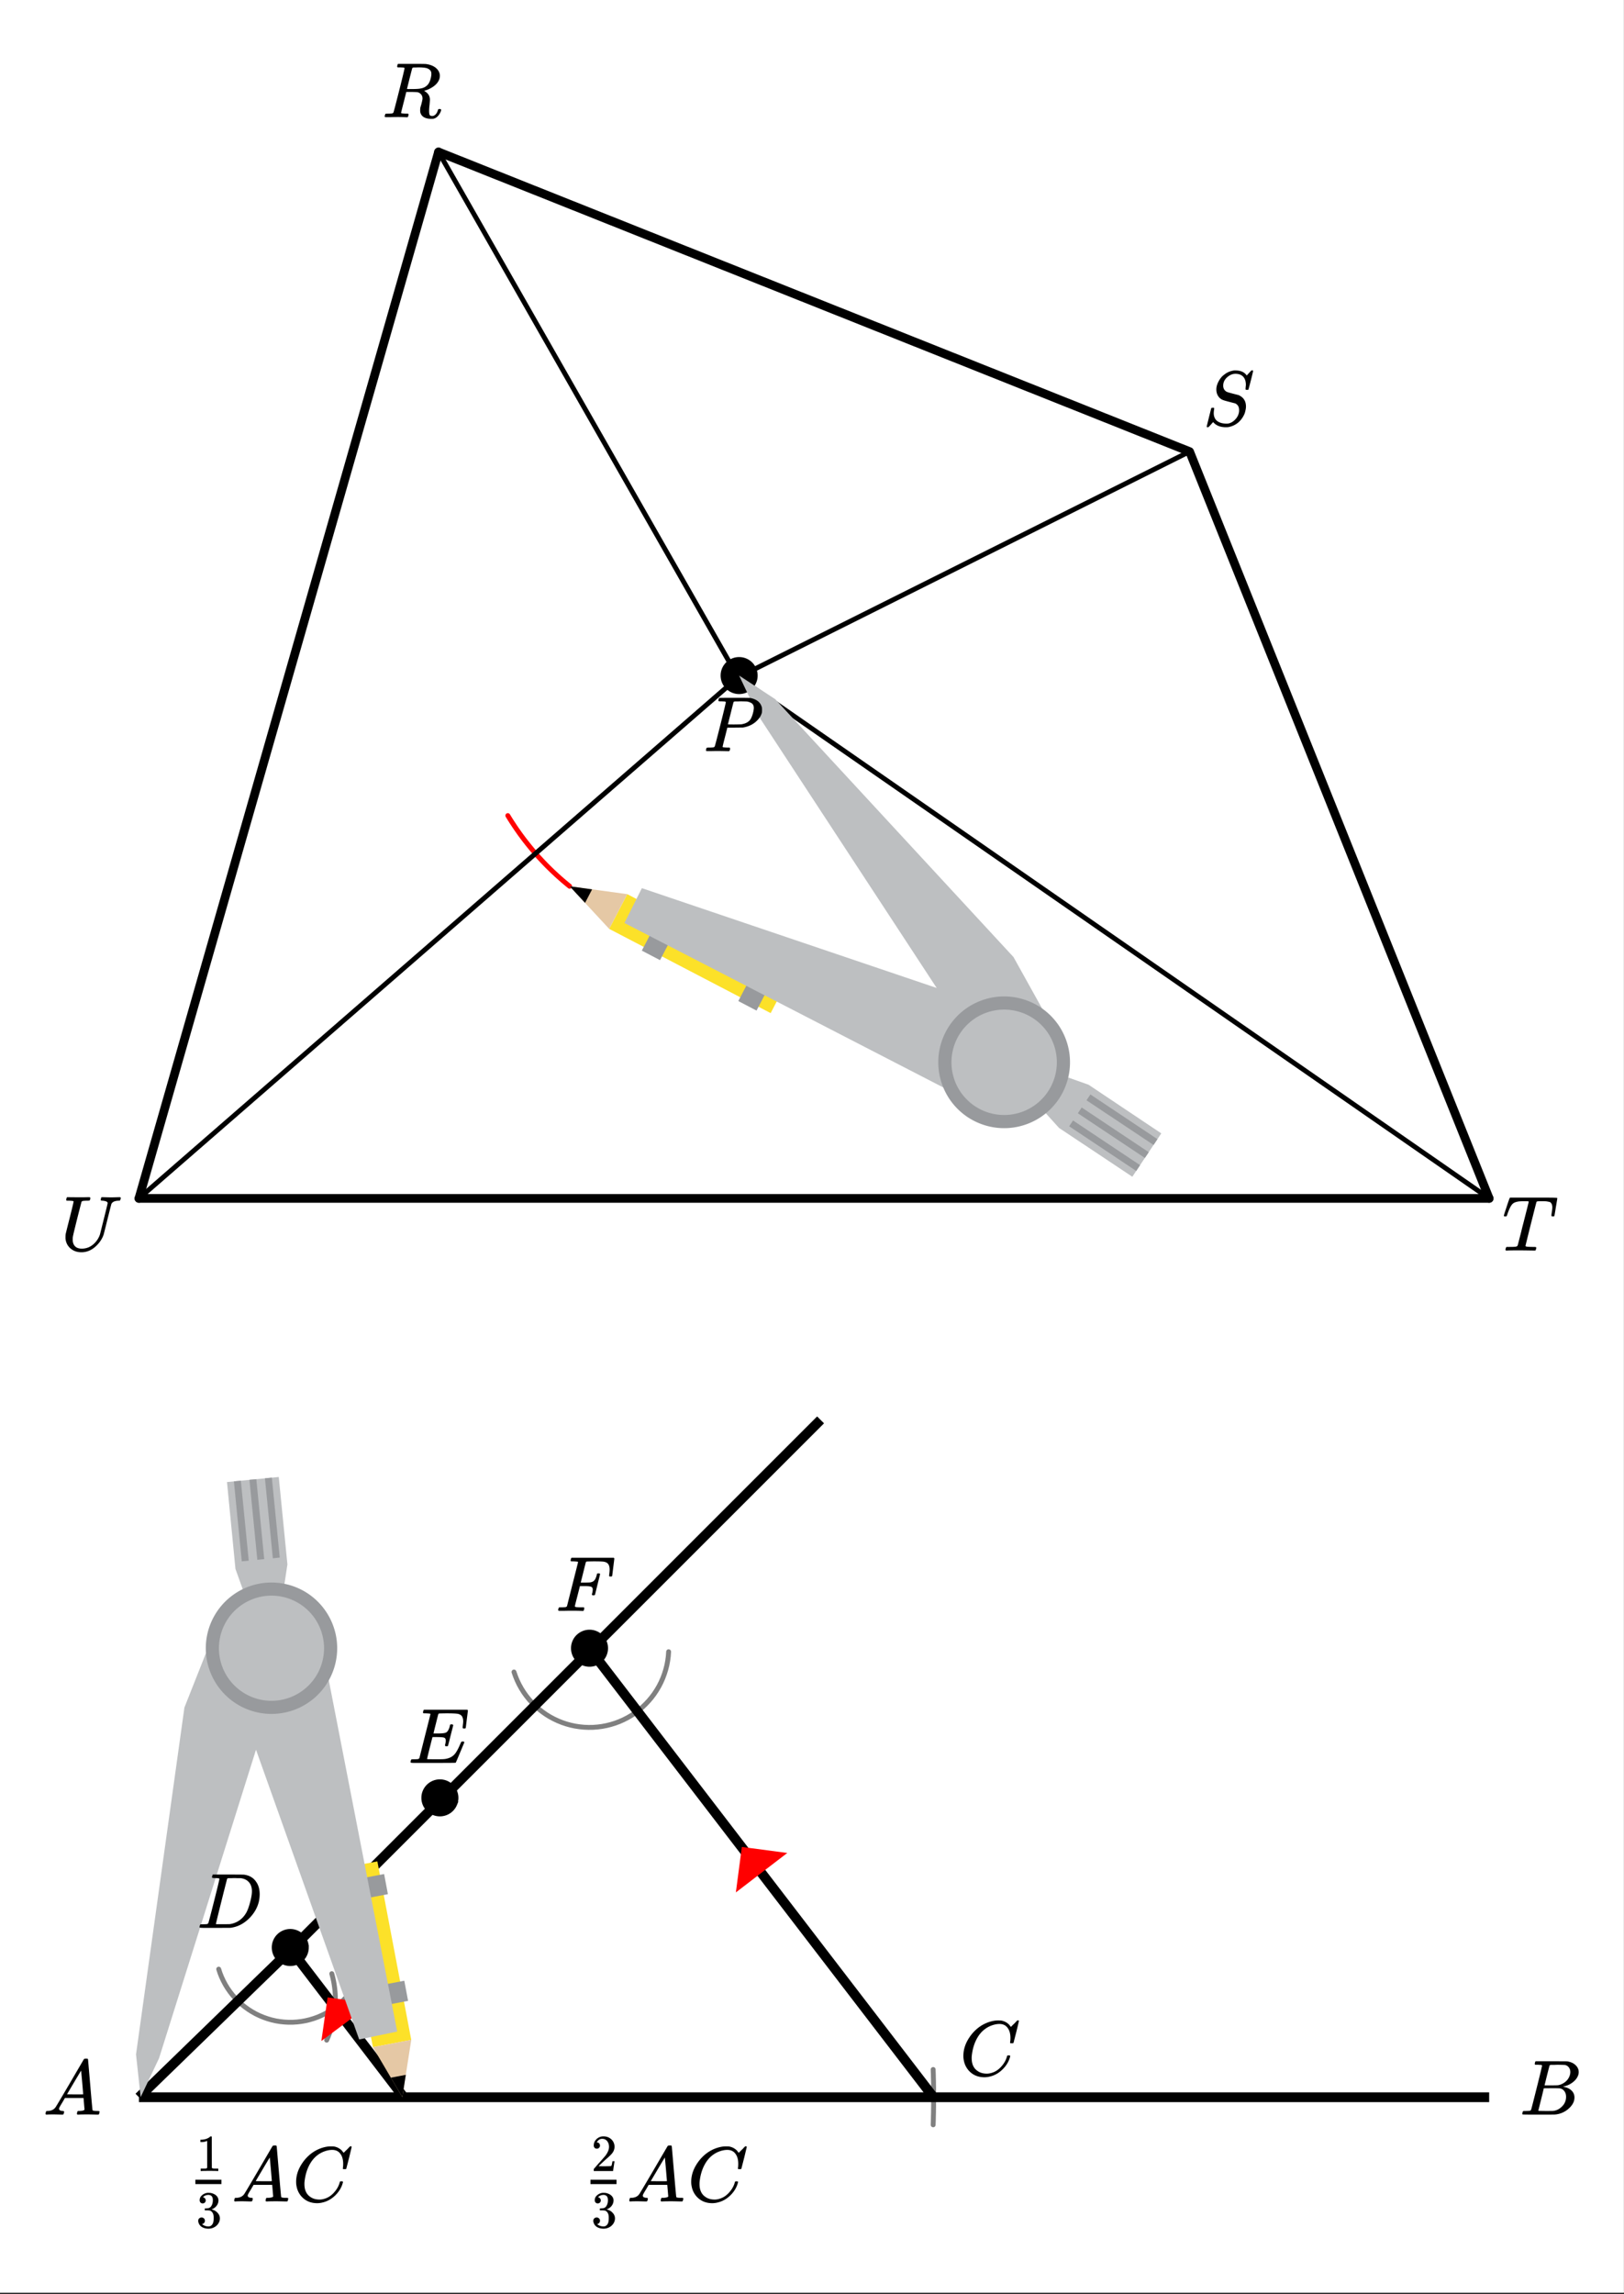 <svg xmlns="http://www.w3.org/2000/svg" xmlns:xlink="http://www.w3.org/1999/xlink" width="374.72" height="529.28" viewBox="0 0 281.04 396.96"><rect x="0" y="0" width="281.04" height="396.96" fill="#333333" stroke="none"/><defs><symbol overflow="visible" id="b"><path d="M2.063-1.89c0 .492.132.874.406 1.156.27.273.66.406 1.172.406.738 0 1.39-.238 1.953-.719A3.861 3.861 0 0 0 6.78-2.78C7.664-6.301 8.11-8.11 8.11-8.203c0-.227-.293-.367-.875-.422-.187 0-.293-.031-.312-.094-.012-.02-.008-.094.016-.219.007-.019.019-.046.03-.078.009-.039.016-.07.016-.093 0-.02.004-.036.016-.047.008-.02.016-.035.016-.047.007-.008.02-.016.03-.016.009-.008.024-.015.048-.015h.062c.133 0 .367.007.703.015a20.68 20.68 0 0 0 1.672 0c.313-.008.524-.015.64-.015.134 0 .204.046.204.14 0 .043-.016.121-.047.235a.821.821 0 0 1-.062.171c-.024.043-.121.063-.297.063-.637.031-1.04.215-1.203.547-.024.043-.246.914-.672 2.61a263.37 263.37 0 0 1-.672 2.687c-.274.812-.766 1.531-1.484 2.156-.711.617-1.5.922-2.375.922-.731 0-1.344-.211-1.844-.625-.5-.414-.797-.957-.89-1.625a1.805 1.805 0 0 1-.016-.313c0-.207.007-.39.03-.546.009-.083.13-.583.36-1.5.238-.926.469-1.836.688-2.735.218-.894.328-1.379.328-1.453 0-.063-.258-.102-.766-.125h-.406c-.043-.008-.074-.04-.094-.094-.012-.02-.008-.097.016-.234.039-.156.082-.25.125-.281h.234c.363.011.977.015 1.844.015h.89c.383-.008.66-.015.829-.015.125 0 .191.03.203.093.02.024.02.102 0 .235-.055.156-.102.246-.14.265h-.11c-.024 0-.055.008-.094.016H4.516c-.48.012-.758.043-.829.094a.53.53 0 0 0-.093.094c-.012.023-.137.5-.375 1.437-.242.93-.485 1.902-.735 2.922-.25 1.012-.386 1.61-.406 1.797a4.239 4.239 0 0 0-.015.39zm0 0"/></symbol><symbol overflow="visible" id="c"><path d="M3.89-8.5c0-.008-.007-.02-.015-.031a.084.084 0 0 0-.047-.016.311.311 0 0 1-.062-.031.156.156 0 0 0-.079-.016c-.03-.008-.062-.015-.093-.015h-.219a.516.516 0 0 0-.125-.016h-.531c-.043-.008-.074-.04-.094-.094-.023-.02-.016-.097.016-.234.039-.164.082-.258.125-.281h2.343c1.551 0 2.391.011 2.516.03.82.118 1.445.4 1.875.845.332.355.5.757.5 1.203 0 .093-.016.23-.047.406-.21.805-.875 1.453-2 1.953-.398.149-.621.219-.672.219l.094.078c.602.344.906.84.906 1.484 0 .106-.023.391-.062.86a8.903 8.903 0 0 0-.078 1.078c0 .312.03.539.093.672.063.125.204.187.422.187.125 0 .207-.008.25-.031.344-.133.586-.438.735-.906.039-.125.07-.196.093-.219.032-.031.102-.047.22-.047.175 0 .265.055.265.156 0 .168-.11.43-.328.782-.274.398-.59.64-.954.734a1.72 1.72 0 0 1-.39.031C7.609.281 7 0 6.719-.563a1.298 1.298 0 0 1-.125-.546v-.235c.008-.062.015-.129.015-.203a.716.716 0 0 1 .032-.156c.007-.04.03-.117.062-.234.04-.114.07-.22.094-.313.133-.508.203-.836.203-.984 0-.446-.2-.782-.594-1a1.217 1.217 0 0 0-.343-.11 23.19 23.19 0 0 0-.954-.031h-.921L3.75-2.609a72.29 72.29 0 0 0-.453 1.812c0 .063.015.102.047.11.062.023.312.042.75.062H4.5c.05.063.078.105.078.125.008.012 0 .094-.031.25a.464.464 0 0 1-.14.25h-.204a34.22 34.22 0 0 0-1.766-.031c-.218 0-.523.008-.906.015h-.86C.524-.016.454-.055.454-.14c0-.007.008-.07.031-.187.051-.164.098-.258.141-.281a.954.954 0 0 1 .203-.016h.078c.239 0 .508-.008.813-.031.125-.031.207-.086.25-.172.031-.031.36-1.281.984-3.75.625-2.477.938-3.785.938-3.922zm4.422.36a1.388 1.388 0 0 0-.75-.391c-.304-.063-.742-.094-1.312-.094-.105 0-.219.008-.344.016H5.47c-.117.011-.2.054-.25.125-.012.03-.168.636-.469 1.812-.293 1.18-.438 1.774-.438 1.781 0 .012.313.016.938.016.707-.008 1.176-.04 1.406-.094.582-.093 1.035-.36 1.36-.797a2.67 2.67 0 0 0 .359-.812c.102-.344.156-.649.156-.922 0-.281-.074-.492-.219-.64zm0 0"/></symbol><symbol overflow="visible" id="d"><path d="M7.484-7.031c0-.614-.156-1.086-.468-1.422-.313-.332-.762-.5-1.344-.5-.5 0-.98.203-1.438.61-.449.405-.671.886-.671 1.437 0 .281.066.523.203.718.144.2.328.336.546.407.032.023.344.11.938.265.602.157.91.235.922.235.133.043.305.136.516.281.539.387.812.96.812 1.719 0 .242-.04.496-.11.765a2.666 2.666 0 0 1-.265.75C6.562-.66 5.687.016 4.5.266a2.94 2.94 0 0 1-.469.03c-.898 0-1.59-.25-2.078-.75l-.14-.14-.375.422c-.25.281-.391.426-.422.438a.268.268 0 0 1-.141.03C.758.297.703.259.703.189c0-.024.258-1.079.781-3.172.02-.063.114-.094.282-.094h.171c.04.055.063.086.063.094.008.011.004.086-.016.218-.043.23-.062.465-.062.704.031.585.242 1.023.64 1.312.395.281.93.422 1.61.422.082 0 .191-.008.328-.031.414-.094.79-.317 1.125-.672.344-.352.563-.758.656-1.219.02-.07.032-.21.032-.422 0-.57-.235-.96-.704-1.172-.062-.008-.39-.094-.984-.25s-.906-.242-.938-.265a1.704 1.704 0 0 1-.953-.672c-.242-.344-.359-.75-.359-1.219 0-.445.129-.91.39-1.39.258-.489.567-.864.922-1.126a3.38 3.38 0 0 1 1.672-.75.582.582 0 0 1 .141-.015h.156c.938 0 1.594.293 1.969.875l.813-.875h.046c.032-.008.051-.016.063-.016.125 0 .187.04.187.11 0 .062-.132.609-.39 1.64-.262 1.031-.406 1.563-.438 1.594-.023.023-.09.031-.203.031-.187 0-.281-.039-.281-.125 0-.05.004-.094.016-.125 0-.05.003-.148.015-.297.02-.144.031-.25.031-.312zm0 0"/></symbol><symbol overflow="visible" id="e"><path d="M5.61 0c-.243 0-.641-.004-1.204-.016C3.844-.023 3.398-.03 3.078-.03 1.922-.031 1.18-.02.86 0H.656a.365.365 0 0 1-.094-.11c0-.03.016-.113.047-.25A.502.502 0 0 1 .75-.624h.375c.54 0 .906-.008 1.094-.031.156-.008.27-.04.344-.094h.015c.05-.031.098-.125.14-.281l.548-2.125c.144-.614.27-1.114.375-1.5.632-2.477.953-3.742.953-3.797 0-.05-.137-.078-.407-.078h-.406c-.605 0-1.008.031-1.203.094-.387.074-.68.23-.875.468-.242.274-.508.824-.797 1.657-.062.199-.11.32-.14.359-.024.031-.086.047-.188.047H.547c-.125 0-.203-.016-.235-.047-.023-.031-.03-.05-.03-.063 0-.062.132-.5.406-1.312.195-.613.363-1.11.5-1.484.05-.165.109-.282.171-.344h6.344c1.207 0 1.813.023 1.813.062v.016l.015.015v.032c0 .062-.086.586-.25 1.562-.156.969-.242 1.453-.25 1.453 0 .032-.015.059-.047.079-.023.023-.09.03-.203.03h-.125c-.031-.007-.054-.015-.062-.015a.257.257 0 0 1-.047-.047c-.012-.031-.024-.047-.031-.047 0-.062.007-.187.03-.375.083-.488.126-.843.126-1.062 0-.207-.027-.379-.078-.516a1.017 1.017 0 0 0-.188-.312c-.062-.07-.183-.125-.36-.156a3.96 3.96 0 0 0-.452-.079 10.519 10.519 0 0 0-.625-.015c-.418 0-.684.008-.797.015a.382.382 0 0 0-.234.094c-.012.012-.336 1.277-.97 3.797-.624 2.512-.937 3.781-.937 3.813 0 .062.055.105.172.125.125.03.461.054 1.016.062.312 0 .492.008.547.016.062.011.101.039.125.078.007.031 0 .11-.032.234-.03.168-.074.262-.125.281L5.704 0h-.095zm0 0"/></symbol><symbol overflow="visible" id="f"><path d="M3.89-8.5c0-.008-.007-.02-.015-.031a.084.084 0 0 0-.047-.016.311.311 0 0 1-.062-.031.156.156 0 0 0-.079-.016c-.03-.008-.062-.015-.093-.015h-.219a.516.516 0 0 0-.125-.016h-.14c-.22 0-.356-.004-.407-.016-.043-.007-.074-.039-.094-.093-.011-.032-.007-.094.016-.188.05-.176.086-.27.11-.281.03-.02.91-.031 2.64-.031 1.707 0 2.625.011 2.75.03.531.095.973.282 1.328.563.352.282.582.657.688 1.125.007.055.015.168.015.344 0 .23-.008.383-.015.453-.118.512-.407.996-.875 1.453-.625.618-1.43 1.008-2.407 1.172-.062 0-.539.008-1.421.016H4.155l-.406 1.61C3.477-1.415 3.344-.86 3.344-.798c0 .063.008.102.031.11.07.023.32.042.75.062h.422a.57.57 0 0 1 .078.156.888.888 0 0 1-.094.406C4.488-.02 4.414 0 4.313 0c-.149 0-.418-.004-.813-.016-.398-.007-.742-.015-1.031-.015-.293 0-.625.008-1 .015H.687C.57-.016.5-.036.47-.078a.32.32 0 0 1-.016-.078c0-.008.008-.07.031-.188.04-.144.079-.226.11-.25.039-.02.144-.031.312-.031.239 0 .508-.008.813-.031.125-.031.207-.086.25-.172.031-.031.36-1.281.984-3.75.625-2.477.938-3.785.938-3.922zm4.844 1c0-.344-.105-.594-.312-.75-.2-.156-.48-.27-.844-.344-.062-.008-.422-.02-1.078-.031-.156 0-.32.008-.484.016h-.547c-.117.011-.2.054-.25.125-.012.054-.102.402-.266 1.046-.156.637-.312 1.258-.469 1.86a21.05 21.05 0 0 1-.234.922c0 .023.363.031 1.094.031.758-.008 1.176-.02 1.25-.031.601-.094 1.066-.305 1.39-.64.239-.25.442-.688.61-1.313.094-.375.14-.672.14-.891zm0 0"/></symbol><symbol overflow="visible" id="g"><path d="M.563 0C.5-.063.469-.11.469-.14c0-.04.015-.118.047-.235C.546-.5.57-.566.594-.578l.062-.047h.188c.625-.02 1.082-.242 1.375-.672.05-.05.867-1.426 2.453-4.125C6.254-8.129 7.055-9.5 7.078-9.532c.04-.07.082-.113.125-.124.04-.02.145-.031.313-.031h.218a.886.886 0 0 1 .094.14l.375 4.36c.25 2.917.383 4.39.406 4.421.04.094.332.141.875.141.102 0 .172.008.204.016.039 0 .07.011.093.03.031.013.047.044.047.095a.983.983 0 0 1-.047.187c-.023.137-.047.219-.078.25C9.68-.016 9.625 0 9.531 0c-.168 0-.437-.004-.812-.016-.375-.007-.672-.015-.89-.015-.856 0-1.415.011-1.673.031H6c-.063-.05-.094-.086-.094-.11 0-.03.008-.113.032-.25.039-.124.066-.195.078-.218l.062-.047h.266c.488-.02.781-.098.875-.234l-.172-2.016H3.828l-.453.781c-.336.543-.5.836-.5.875a.404.404 0 0 0-.063.203c0 .23.208.36.626.391.164 0 .25.047.25.14a.915.915 0 0 1-.032.188.754.754 0 0 1-.094.25C3.54-.016 3.485 0 3.392 0c-.149 0-.387-.004-.72-.016-.335-.007-.589-.015-.765-.015C1.27-.031.86-.02.672 0zm6.421-3.516c0-.101-.058-.804-.171-2.109-.118-1.313-.18-1.973-.188-1.984l-.36.593c-.148.243-.433.72-.859 1.438L4.188-3.516l1.406.016c.926 0 1.39-.004 1.39-.016zm0 0"/></symbol><symbol overflow="visible" id="h"><path d="M3.89-8.5c0-.008-.007-.02-.015-.031 0-.008-.012-.016-.031-.016a.311.311 0 0 1-.063-.031.156.156 0 0 0-.078-.016c-.031-.008-.062-.015-.094-.015H3.39a.516.516 0 0 0-.124-.016h-.531c-.044-.008-.075-.04-.094-.094-.024-.02-.016-.097.015-.234.04-.164.082-.258.125-.281h1.75c2.332 0 3.567.007 3.703.015.614.094 1.098.313 1.454.656.363.344.546.747.546 1.204 0 .312-.09.62-.265.921-.2.356-.516.684-.953.985a3.766 3.766 0 0 1-1.375.578l-.125.047c.593.086 1.07.293 1.437.625.363.336.547.746.547 1.234 0 .656-.297 1.266-.89 1.828A3.993 3.993 0 0 1 6.124-.016C6.062-.004 5.113 0 3.281 0 1.47 0 .551-.008.531-.031.488-.051.47-.086.47-.141c0-.062.008-.125.031-.187.04-.164.086-.258.14-.281a.954.954 0 0 1 .204-.016h.078c.238 0 .508-.008.812-.031.125-.031.207-.086.25-.172.032-.031.352-1.281.97-3.75.624-2.477.937-3.785.937-3.922zm4.891 1.14c0-.312-.078-.57-.234-.78a1.131 1.131 0 0 0-.625-.438c-.063-.02-.48-.035-1.25-.047-.18 0-.367.008-.563.016H5.453c-.125.011-.21.043-.25.093-.023.043-.172.618-.453 1.72-.273 1.093-.414 1.671-.422 1.734h1.094c.726 0 1.148-.008 1.266-.032.363-.062.71-.207 1.046-.437.332-.227.586-.504.766-.828.188-.344.281-.676.281-1zm-.734 4.266c0-.394-.106-.722-.313-.984a1.19 1.19 0 0 0-.812-.469 20.052 20.052 0 0 0-1.11-.016c-1.074 0-1.617.008-1.625.016 0 .024-.078.356-.234 1-.156.637-.312 1.266-.469 1.89l-.234.954c0 .031.05.055.156.062.114 0 .477.008 1.094.016.8 0 1.238-.004 1.313-.016.582-.062 1.097-.32 1.546-.78a2.279 2.279 0 0 0 .688-1.673zm0 0"/></symbol><symbol overflow="visible" id="i"><path d="M8.813-6.516c0-.738-.168-1.32-.5-1.75-.325-.437-.793-.656-1.407-.656-.48 0-1 .117-1.562.344-.969.418-1.73 1.117-2.282 2.094-.5.875-.812 1.906-.937 3.093A2.994 2.994 0 0 0 2.109-3c0 1.023.344 1.762 1.032 2.219.425.304.957.453 1.593.453.344 0 .72-.078 1.125-.234.532-.208 1.008-.563 1.438-1.063.437-.5.738-1.04.906-1.625.031-.113.055-.18.078-.203.031-.02.102-.031.219-.031.188 0 .281.039.281.109 0 .023-.011.07-.031.14-.21.805-.64 1.528-1.297 2.172C6.805-.425 6.078-.016 5.266.173a3.756 3.756 0 0 1-.954.125C3.382.297 2.603.03 1.97-.5A3.568 3.568 0 0 1 .766-2.531a3.733 3.733 0 0 1-.094-.875c0-1.082.336-2.133 1.015-3.156a7.097 7.097 0 0 1 1.5-1.657A6.254 6.254 0 0 1 5.173-9.28c.531-.164 1.016-.25 1.453-.25.332 0 .523.008.578.015.54.094.992.325 1.36.688.019.012.054.055.109.125.05.074.098.137.14.187.04.055.067.079.079.079.03 0 .148-.114.359-.344.063-.051.129-.114.203-.188l.219-.219c.07-.082.117-.132.14-.156l.204-.203h.078c.125 0 .187.04.187.11 0 .03-.148.648-.437 1.843l-.485 1.89c-.011.056-.03.087-.062.095a1.059 1.059 0 0 1-.25.015h-.219a.671.671 0 0 1-.078-.078c0-.02.008-.098.031-.234.02-.188.031-.39.031-.61zm0 0"/></symbol><symbol overflow="visible" id="j"><path d="M3.89-8.5c0-.008-.007-.02-.015-.031a.084.084 0 0 0-.047-.016.311.311 0 0 1-.062-.031.156.156 0 0 0-.079-.016c-.03-.008-.062-.015-.093-.015h-.219a.516.516 0 0 0-.125-.016h-.14c-.305 0-.47-.031-.5-.094-.012-.02 0-.094.03-.219.04-.175.083-.273.126-.296h2.687c1.508 0 2.352.007 2.531.015.176 0 .36.028.547.078.707.157 1.27.532 1.688 1.125.426.586.64 1.313.64 2.188 0 .45-.054.89-.156 1.328-.25 1.012-.777 1.934-1.578 2.766-.918.937-1.953 1.5-3.11 1.687l-.202.031L3.188 0h-1.5C.882 0 .476-.02.468-.063v-.015a.32.32 0 0 1-.015-.078c0-.008.008-.07.031-.188.04-.144.079-.226.11-.25.039-.02.144-.031.312-.031.239 0 .508-.008.813-.031.125-.031.207-.086.25-.172.031-.031.36-1.281.984-3.75.625-2.477.938-3.785.938-3.922zm5.626 2.156c0-.664-.18-1.191-.532-1.578-.355-.394-.843-.625-1.468-.687h-.594c-.156-.008-.305-.016-.438-.016-.136 0-.28.008-.437.016H5.469c-.117.011-.2.054-.25.125A553.617 553.617 0 0 0 3.28-.704c0 .032.047.056.14.063H4.47c.726 0 1.14-.004 1.234-.015.852-.133 1.57-.492 2.156-1.078.32-.32.586-.696.797-1.125.207-.438.399-1.008.578-1.72.188-.718.282-1.304.282-1.765zm0 0"/></symbol><symbol overflow="visible" id="k"><path d="M9.438-6.094c0-.082.015-.258.046-.531.032-.27.047-.441.047-.516 0-.394-.07-.695-.203-.906-.125-.207-.355-.351-.687-.437-.305-.063-.996-.094-2.079-.094-.773.012-1.171.023-1.203.031a.246.246 0 0 0-.14.125c-.012.031-.153.59-.422 1.672a64.407 64.407 0 0 0-.406 1.656h.765c.582 0 1.004-.035 1.266-.11.258-.07.457-.273.594-.609.062-.093.129-.285.203-.578a.255.255 0 0 0 .015-.093c.008-.04.016-.067.016-.079a.14.14 0 0 1 .031-.046.047.047 0 0 1 .047-.032.212.212 0 0 1 .078-.015.49.49 0 0 1 .125-.016c.051 0 .086.008.11.016a.11.11 0 0 1 .062.015c.02.012.031.024.031.032.008 0 .02.011.032.03.02.024.035.04.046.048L7.36-4.75c-.293 1.2-.453 1.809-.484 1.828-.031.031-.105.047-.219.047-.117 0-.187-.016-.218-.047-.055-.031-.06-.14-.016-.328.062-.227.094-.43.094-.61 0-.257-.09-.425-.266-.5-.156-.07-.602-.109-1.328-.109h-.703c-.055.188-.227.86-.516 2.016a93.385 93.385 0 0 0-.422 1.75c0 .031.051.055.156.062.102 0 .461.008 1.079.016.851 0 1.414-.008 1.687-.031.27-.02.54-.078.813-.172a2.34 2.34 0 0 0 1.093-.75c.29-.363.61-.957.954-1.781.093-.196.148-.301.171-.313.032-.02.098-.031.204-.031.101 0 .171.008.203.015.05.043.078.094.078.157-.95 2.293-1.446 3.46-1.485 3.5C8.204-.008 6.91 0 4.36 0H.938C.613-.008.453-.031.453-.063v-.015a.187.187 0 0 1-.031-.078c0-.008.008-.07.031-.188.04-.144.078-.226.11-.25.039-.02.144-.031.312-.031.25 0 .52-.008.813-.031a.41.41 0 0 0 .265-.172c.008-.04.328-1.305.953-3.797.633-2.488.953-3.754.953-3.797 0-.062-.023-.094-.062-.094-.074-.02-.313-.039-.719-.062h-.406c-.063-.05-.094-.086-.094-.11 0-.03.008-.109.031-.234.04-.156.086-.25.141-.281h7.5c.063.062.094.117.094.156 0 .043-.063.547-.188 1.516-.117.968-.18 1.465-.187 1.484-.012.063-.102.094-.266.094h-.156c-.074-.05-.11-.098-.11-.14zm0 0"/></symbol><symbol overflow="visible" id="l"><path d="M2.5-.031c-.25 0-.578.008-.984.015h-.86c-.117 0-.183-.02-.203-.062a.187.187 0 0 1-.031-.078c0-.008.008-.07.031-.188.04-.144.078-.226.11-.25.039-.02.144-.031.312-.031.25 0 .52-.008.813-.031a.41.41 0 0 0 .265-.172c.008-.04.328-1.305.953-3.797.633-2.488.953-3.754.953-3.797 0-.062-.023-.094-.062-.094-.074-.02-.313-.039-.719-.062h-.406c-.063-.05-.094-.086-.094-.11 0-.03.008-.109.031-.234.04-.156.086-.25.141-.281h7.297c.062.062.094.117.094.156 0 .043-.063.547-.188 1.516-.117.968-.18 1.465-.187 1.484-.012.063-.102.094-.266.094h-.156c-.074-.05-.11-.098-.11-.14v-.048a.433.433 0 0 0 .016-.109.7.7 0 0 0 .016-.14c.039-.258.062-.52.062-.782 0-.644-.21-1.055-.625-1.234a1.896 1.896 0 0 0-.672-.14c-.25-.02-.761-.032-1.531-.032-.73.012-1.11.023-1.14.031-.075.024-.122.059-.141.11-.012.011-.164.605-.453 1.78l-.438 1.75h.75c.54-.007.836-.019.89-.03.29-.051.505-.145.641-.282.196-.164.36-.492.485-.984a.213.213 0 0 0 .015-.078c.008-.04.016-.067.016-.078 0-.02.004-.04.016-.063.007-.02.02-.031.03-.031.02-.008.04-.02.063-.031a.164.164 0 0 1 .063-.016h.281c.063.055.094.102.094.14 0 .032-.149.626-.438 1.782-.28 1.148-.43 1.742-.437 1.781-.024.063-.117.094-.281.094h-.157c-.054-.05-.086-.094-.093-.125-.012-.031.004-.11.046-.235.063-.25.094-.46.094-.64 0-.27-.117-.438-.343-.5-.168-.063-.547-.094-1.141-.094h-.734L3.75-2.578c-.293 1.125-.438 1.715-.438 1.765 0 .055.024.09.079.11.113.055.488.078 1.125.078h.343c.051.055.079.094.079.125.007.023 0 .105-.032.25a.551.551 0 0 1-.125.25h-.234A45.919 45.919 0 0 0 2.5-.031zm0 0"/></symbol><symbol overflow="visible" id="m"><path d="M1.14-4.172a.476.476 0 0 1-.374-.156.558.558 0 0 1-.141-.39c0-.345.133-.63.406-.86.27-.238.582-.379.938-.422h.125c.219 0 .351.008.406.016.195.03.395.093.594.187.406.2.656.48.75.844.02.062.031.148.031.25 0 .355-.11.672-.328.953-.219.281-.496.48-.828.594-.031.011-.031.023 0 .031.008 0 .039.012.094.031.363.094.671.281.921.563.258.281.391.601.391.953 0 .25-.059.492-.172.719a1.867 1.867 0 0 1-.719.765 2.078 2.078 0 0 1-1.093.297c-.399 0-.75-.086-1.063-.25C.773-.223.57-.453.468-.734a.963.963 0 0 1-.093-.438c0-.164.055-.3.172-.406a.594.594 0 0 1 .406-.156c.164 0 .3.054.406.156a.534.534 0 0 1 .172.406.559.559 0 0 1-.125.36.51.51 0 0 1-.312.203l-.063.015c.32.274.692.406 1.11.406.332 0 .582-.16.75-.484.101-.195.156-.5.156-.906v-.188c0-.562-.195-.941-.578-1.14-.094-.031-.278-.051-.547-.063h-.375L1.516-3c-.012-.008-.016-.055-.016-.14 0-.07.004-.114.016-.126.02-.02.035-.03.046-.03.176 0 .352-.017.532-.048.258-.039.457-.191.594-.453.144-.258.218-.57.218-.937 0-.383-.105-.645-.312-.782a.835.835 0 0 0-.438-.125c-.293 0-.554.079-.781.235-.031.023-.063.047-.094.078l-.062.062-.032.032c.02.011.04.015.063.015a.459.459 0 0 1 .297.188.51.51 0 0 1 .125.343.507.507 0 0 1-.531.516zm0 0"/></symbol><symbol overflow="visible" id="n"><path d="M3.75 0c-.105-.02-.586-.031-1.438-.031-.835 0-1.304.011-1.406.031h-.11v-.422h.235c.344 0 .567-.004.672-.016a.652.652 0 0 0 .219-.109v-4.672a2.31 2.31 0 0 1-1 .203H.75v-.406h.172c.5-.02.922-.133 1.265-.344.102-.062.196-.132.282-.218.008-.008.039-.016.094-.016.062 0 .113.016.156.047v2.703l.015 2.703c.082.086.274.125.579.125h.53V0zm0 0"/></symbol><symbol overflow="visible" id="o"><path d="M.984-3.875a.492.492 0 0 1-.39-.156.558.558 0 0 1-.14-.39c0-.438.16-.806.483-1.11A1.67 1.67 0 0 1 2.125-6c.508 0 .93.14 1.266.422.343.273.554.637.64 1.094.008.105.016.203.016.296 0 .344-.106.672-.313.985-.168.25-.507.594-1.015 1.031-.219.188-.524.465-.906.828l-.532.5.688.016c.937 0 1.437-.016 1.5-.047.02-.008.05-.07.094-.188.019-.062.062-.265.124-.609v-.031h.36v.031l-.25 1.64V0H.453v-.172c0-.125.004-.191.016-.203l.75-.86a47.325 47.325 0 0 0 1.265-1.437c.407-.55.61-1.055.61-1.515 0-.395-.106-.723-.313-.985-.21-.27-.5-.406-.875-.406-.343 0-.625.156-.843.469l-.047.093c-.024.032-.032.055-.032.063h.047a.45.45 0 0 1 .36.172c.093.105.14.23.14.375a.513.513 0 0 1-.156.375.498.498 0 0 1-.39.156zm0 0"/></symbol><clipPath id="a"><path d="M0 0h281v396.707H0zm0 0"/></clipPath></defs><g clip-path="url(#a)" fill="#fff"><path d="M0 0h281v397.457H0zm0 0"/><path d="M0 0h281.75v397.457H0zm0 0"/></g><path d="M75.887 26.297l129.98 51.844M205.867 78.14l51.84 129.227" fill="red" stroke-width="1.503" stroke-linecap="round" stroke="#000"/><path d="M257.707 207.367H24.043" fill="none" stroke-width="1.503" stroke-linecap="round" stroke="#000"/><path d="M24.043 207.367l51.844-181.07" fill="red" stroke-width="1.503" stroke-linecap="round" stroke="#000"/><path d="M161.488 367.668l.004-.195.016-.39.004-.196.008-.196.007-.39.004-.2.008-.195.012-.586v-.195l.012-.586v-.195l.003-.195v-.391l.004-.195v-1.372l-.004-.195v-.39l-.003-.196v-.195l-.012-.586v-.195l-.012-.586-.008-.196-.011-.586-.008-.195-.004-.195-.016-.39-.004-.196M37.848 340.73l.23.7.274.687.312.668.348.649.386.629.422.605.453.582.489.55.515.528.547.496.574.461.602.43.621.394.645.36.664.32.68.281.699.246.707.204.718.164.727.12.734.079.735.039.738-.004.738-.047.73-.086.727-.129.719-.172.703-.21.695-.25.676-.293.664-.329.641-.363.617-.402.594-.434.57-.469.54-.5.515-.53.48-.56.446-.585.418-.61.379-.633.34-.652.304-.672.266-.687.226-.703.188-.715.144-.723.102-.73.062-.735M88.945 289.316l.258.735.297.723.336.703.379.683.414.664.453.637.488.61.524.578.554.55.586.516.614.484.636.45.664.41.688.37.707.333.727.293.738.25.754.207.761.164.774.117.777.078.778.031.78-.011.782-.059.774-.101.765-.145.758-.191.746-.23.73-.274.715-.317.696-.355.675-.395.649-.433.625-.465.598-.504.566-.54.535-.566.504-.597.469-.625.43-.653.394-.671.355-.696.313-.715.273-.734.23-.742.192-.758.145-.77.101-.773.055-.777" fill="none" stroke-width=".845" stroke-linecap="round" stroke-linejoin="round" stroke="gray"/><path d="M56.531 353.016l.098-.219.094-.223.093-.218.086-.227.086-.223.082-.226.078-.227.079-.23.07-.227.07-.23.067-.23.058-.235.063-.235.054-.23.051-.234.051-.239.043-.234.043-.238.039-.235.035-.238.063-.477.023-.242.023-.238.02-.238.012-.242.011-.239.008-.242.008-.238v-.242l-.004-.239-.004-.242-.008-.238-.011-.242-.016-.239-.02-.238-.023-.242-.055-.477-.07-.476-.039-.235-.043-.238-.047-.234-.101-.469-.118-.469-.062-.23" fill="none" stroke-width=".845" stroke-linecap="round" stroke-linejoin="round" stroke="gray"/><path d="M23.293 355.383l8.262-60.11M31.555 295.273l5.261-12.77M36.816 282.504l10.52 3.004M47.336 285.508l6.762 6.762M54.098 292.27l-9.016 8.265M45.082 300.535l-17.281 55.598M27.8 356.133l-3.757 6.762M24.043 362.895l-.75-7.512M42.828 277.242l-2.258-6.008M40.57 271.234l-1.5-15.027M39.07 256.207l9.016-.754M48.086 255.453l1.504 15.027M49.59 270.48l-.754 5.262M48.836 275.742l-1.5 9.766M47.336 285.508l-4.508-8.266M41.324 256.207l1.504 13.523M42.828 269.73l-.754.75M42.074 270.48l-1.504-14.273M44.328 256.207l1.504 13.523M44.328 269.73l-1.5-13.523M47.336 255.453l.75 14.277M47.336 269.73l-1.504-14.277M71.379 353.129l-6.766.75M64.613 353.879l-6.008-30.805M58.605 323.074l6.762-.75M65.367 322.324l6.012 30.805M69.875 362.895l-5.262-9.016M64.613 353.879l6.766-.75M71.379 353.129l-1.504 9.766M69.875 362.895l-2.254-3.754M66.867 327.582l-3.754.754M63.113 328.336l-.754-3.008M62.36 325.328l3.757-.75M66.117 324.578l.75 3.004M70.625 346.367l-4.508.75M66.117 347.117l-.75-3.758M65.367 343.36l4.508-.75M69.875 342.61l.75 3.757M55.598 283.254l12.773 68.371M68.371 351.625l-6.012 1.504M62.36 353.129l-22.54-62.363M39.82 290.766l7.516-5.258M47.336 285.508l8.262-2.254M134.488 120.965l40.575 44.328M175.063 165.293l6.761 12.023M181.824 177.316l-8.265 6.762M173.559 184.078l-9.766.75M163.793 184.828l-.754-12.773M163.04 172.055l-32.306-48.086M130.734 123.969l-3.007-6.762M127.727 117.207l6.761 3.758M182.574 185.582l6.012 2.254M188.586 187.836l12.02 8.262M200.605 196.098l-4.507 7.515M196.098 203.613l-12.77-8.265M183.328 195.348l-3.758-3.758M179.57 191.59l-6.011-7.512M173.559 184.078l9.015 1.504M200.605 196.852l-.75 1.5M199.855 198.352l-12.02-8.262M187.836 190.09l.75-.754M188.586 189.336l12.02 7.516M199.105 199.105l-.753 1.5M198.352 200.605l-12.02-8.261M186.332 192.344l.75-.754M187.082 191.59l12.023 7.515M197.602 201.36l-.75 1.5M196.852 202.86l-12.024-8.262M184.828 194.598l.754-.754M185.582 193.844l12.02 7.515M105.188 160.785l3.003-6.012M108.191 154.773l28.551 14.278M136.742 169.05l-3.004 6.012M133.738 175.063l-28.55-14.278M98.426 153.273l9.765 1.5M108.191 154.773l-3.004 6.012M105.188 160.785l-6.762-7.512M98.426 153.273l3.758.75M102.184 154.023l-.754 2.254M101.43 156.277l-3.004-3.004M127.727 173.559l2.253-4.508M129.98 169.05l3.008 1.505M132.988 170.555l-2.254 4.507M130.734 175.063l-3.007-1.504M111.2 164.543l1.5-3.758M112.7 160.785l3.757 1.504M116.457 162.29l-2.254 3.757M114.203 166.047l-3.004-1.504M170.555 191.59l-62.364-31.555M108.191 160.035l3.008-6.012M111.2 154.023l62.359 21.04M173.559 184.078l-3.004 7.512" fill="red"/><path d="M87.879 141.125l.351.57.176.282.18.28.55.833.188.277.383.547.191.27.196.273.199.266.2.27.198.265.204.262.207.265.207.262.207.258.422.515.214.258.215.254.219.25.219.254.222.246.223.25.227.246.226.242.227.246.23.239.23.242.235.238.234.235.477.468.238.23.242.231.247.227.242.226.246.223.5.445.25.22.508.429.257.215.516.422" fill="none" stroke-width=".845" stroke-linecap="round" stroke-linejoin="round" stroke="red"/><path d="M75.887 26.297l51.84 90.91M205.867 78.14l-78.14 39.067M24.043 207.367l103.684-90.16M257.707 207.367l-129.98-90.16" fill="none" stroke-width=".845" stroke="#000"/><path d="M24.043 362.895h233.664M24.043 362.895l26.297-25.543M50.34 337.352l91.664-91.664M161.54 362.895l-59.356-77.387M50.34 337.352l51.844-51.844M50.34 337.352l19.535 25.543" fill="none" stroke-width="1.691" stroke="#000"/><path d="M130.691 116.898c0 .368-.07.723-.214 1.063a2.768 2.768 0 0 1-2.566 1.715c-.368 0-.723-.07-1.063-.211a2.728 2.728 0 0 1-.903-.602 2.757 2.757 0 0 1-.816-1.965 2.762 2.762 0 0 1 .816-1.968c.258-.258.559-.461.903-.602.34-.14.695-.21 1.062-.21a2.768 2.768 0 0 1 2.566 1.715c.145.339.215.694.215 1.065zm0 0M53.012 336.984c0 .368-.07.723-.211 1.063-.14.344-.344.644-.602.902a2.762 2.762 0 0 1-1.969.816 2.757 2.757 0 0 1-1.964-.816 2.67 2.67 0 0 1-.602-.902c-.14-.34-.21-.695-.21-1.063 0-.367.07-.722.21-1.062.14-.34.34-.64.602-.902.261-.262.562-.461.902-.602.34-.14.695-.215 1.062-.215.372 0 .727.074 1.067.215.34.14.64.34.902.602.258.261.461.562.602.902.14.34.21.695.21 1.062zm0 0M78.906 311.094c0 .367-.07.722-.215 1.062a2.748 2.748 0 0 1-1.504 1.504c-.34.14-.695.211-1.062.211-.367 0-.723-.07-1.062-.21a2.67 2.67 0 0 1-.903-.602 2.757 2.757 0 0 1-.816-1.965 2.762 2.762 0 0 1 .816-1.969c.258-.258.559-.46.903-.601.34-.141.695-.211 1.062-.211.367 0 .723.07 1.063.21.34.141.64.344.902.602.262.262.46.563.601.902.145.34.215.696.215 1.067zm0 0M104.797 285.2c0 .366-.07.722-.211 1.062-.14.344-.344.644-.602.902a2.762 2.762 0 0 1-1.969.816 2.757 2.757 0 0 1-1.964-.816 2.67 2.67 0 0 1-.602-.902c-.14-.34-.21-.696-.21-1.063s.07-.722.21-1.062c.14-.344.34-.64.602-.903.262-.261.562-.46.902-.601a2.69 2.69 0 0 1 1.063-.215c.37 0 .726.07 1.066.215a2.768 2.768 0 0 1 1.715 2.566zm0 0" stroke-width=".845" stroke="#000"/><path d="M136.246 320.625l-8.902 6.828 1.035-7.867zm0 0M55.613 353.164l8.633-6.465-7.55-1.082zm0 0" fill="red"/><path d="M24.34 362.879l-.8-7.399 8.374-60.02 5.05-12.753 10.016 2.492 7.122 7.125-9.18 8.469-17.399 55.355zm0 0" fill="#bdbfc1"/><path d="M46.98 285.2l-4.066-7.684-2.168-6.04-1.465-15.03 8.961-.876 1.496 15.13-.793 5.23zm0 0" fill="#bdbfc1"/><path d="M41.84 270.168l-1.363-13.844 1.203-.117 1.363 13.844zm0 0M44.531 269.902l-1.363-13.843 1.191-.11 1.368 13.836zm0 0M47.215 269.637L45.848 255.8l1.195-.121 1.367 13.836zm0 0" fill="#989a9d"/><path d="M65.305 322.086l5.863 30.883-6.633 1.265-5.863-30.898zm0 0" fill="#fce129"/><path d="M71.168 352.969l-1.543 9.91-5.09-8.645zm0 0" fill="#e5c8a5"/><path d="M70.223 359.02l-.598 3.859-1.98-3.371zm0 0"/><path d="M66.473 324.27l.656 3.484-4.219.805-.832-3.454zm0 0M69.965 342.734l.656 3.485-4.219.8-.832-3.449zm0 0" fill="#989a9d"/><path d="M46.98 285.2l8.399-2.259 13.363 68.59-6.586 1.364-22.008-61.797zm0 0" fill="#bdbfc1"/><path d="M58.352 285.2a11.38 11.38 0 0 1-7.02 10.504c-.687.284-1.398.5-2.133.644a11.1 11.1 0 0 1-2.219.218c-.746 0-1.484-.07-2.214-.218a11.298 11.298 0 0 1-4.098-1.695 11.288 11.288 0 0 1-1.723-1.415c-.527-.527-1-1.101-1.414-1.722a11.441 11.441 0 0 1-1.699-4.098 11.455 11.455 0 0 1-.219-2.219 11.38 11.38 0 0 1 7.02-10.504c.687-.285 1.398-.5 2.133-.644a11.09 11.09 0 0 1 2.214-.219c.75 0 1.489.07 2.22.219a11.298 11.298 0 0 1 4.098 1.695c.62.414 1.194.887 1.722 1.414a11.441 11.441 0 0 1 3.113 5.82c.144.735.219 1.473.219 2.22zm0 0" fill="#989a9d"/><path d="M56.078 285.2a9.25 9.25 0 0 1-.691 3.48 9.221 9.221 0 0 1-.84 1.574 9.106 9.106 0 0 1-4.082 3.348 9.056 9.056 0 0 1-5.258.52 9.056 9.056 0 0 1-1.707-.52 9.106 9.106 0 0 1-4.082-3.348 9.221 9.221 0 0 1-.84-1.574 8.959 8.959 0 0 1-.516-1.707 9.011 9.011 0 0 1 0-3.547c.114-.586.29-1.156.516-1.707.23-.551.508-1.078.84-1.574a9.106 9.106 0 0 1 4.082-3.348 9.056 9.056 0 0 1 5.258-.52c.586.118 1.152.29 1.707.52a9.106 9.106 0 0 1 4.082 3.348c.332.496.61 1.023.84 1.574a9.25 9.25 0 0 1 .515 1.707c.118.586.176 1.176.176 1.773zm0 0M127.91 116.898l6.242 4.079 41.239 44.628 6.68 12.02-8.301 6.191-10.051.993-.735-12.5-31.879-48.668zm0 0M173.77 183.816l8.542 1.727 6.067 2.152 12.586 8.418-5.012 7.504-12.687-8.449-3.555-3.941zm0 0" fill="#bdbfc1"/><path d="M188.695 189.379l11.606 7.734-.672 1.008-11.606-7.734zm0 0M187.191 191.633l11.606 7.738-.672.996-11.598-7.73zm0 0M185.695 193.883l11.598 7.73-.664 1.004-11.602-7.73zm0 0" fill="#989a9d"/><path d="M133.363 175.305l-27.945-14.578 3.129-6.008 27.953 14.59zm0 0" fill="#fce129"/><path d="M105.418 160.727l-6.836-7.372 9.965 1.364zm0 0" fill="#e5c8a5"/><path d="M101.246 156.227l-2.664-2.872 3.883.536zm0 0"/><path d="M130.918 174.867l-3.152-1.648 1.992-3.82 3.234 1.492zm0 0M114.219 166.14l-3.149-1.648 1.993-3.82 3.23 1.492zm0 0" fill="#989a9d"/><path d="M173.77 183.816l-3.442 8.008-62.27-32.113 3.02-6.027 62.297 21.086zm0 0" fill="#bdbfc1"/><path d="M185.168 183.816c0 .746-.07 1.489-.219 2.223a11.512 11.512 0 0 1-1.7 4.11c-.417.62-.89 1.195-1.417 1.726-.531.527-1.105 1-1.727 1.418a11.512 11.512 0 0 1-4.109 1.7c-.734.148-1.476.218-2.226.218-.747 0-1.489-.07-2.223-.219a11.512 11.512 0 0 1-4.11-1.7 11.782 11.782 0 0 1-1.726-1.417c-.527-.531-1-1.105-1.418-1.727a11.512 11.512 0 0 1-1.7-4.109 11.196 11.196 0 0 1-.218-2.223c0-.75.07-1.492.219-2.226a11.512 11.512 0 0 1 1.7-4.11c.417-.62.89-1.195 1.417-1.726.531-.527 1.105-1 1.726-1.418a11.512 11.512 0 0 1 4.11-1.7 11.196 11.196 0 0 1 2.223-.218c.75 0 1.492.07 2.226.219a11.512 11.512 0 0 1 4.11 1.7c.62.417 1.195.89 1.726 1.417.527.531 1 1.105 1.418 1.726a11.512 11.512 0 0 1 1.7 4.11c.148.734.218 1.476.218 2.226zm0 0" fill="#989a9d"/><path d="M182.89 183.816a9.094 9.094 0 0 1-.695 3.488 8.99 8.99 0 0 1-1.976 2.958 8.927 8.927 0 0 1-1.38 1.136c-.5.332-1.023.614-1.577.844a9.38 9.38 0 0 1-1.711.516 9.06 9.06 0 0 1-3.559 0 9.38 9.38 0 0 1-1.71-.516 9.276 9.276 0 0 1-1.579-.844 8.927 8.927 0 0 1-1.379-1.136 8.927 8.927 0 0 1-1.137-1.38 9.276 9.276 0 0 1-.843-1.577 9.38 9.38 0 0 1-.516-1.711 9.05 9.05 0 0 1 0-3.559 9.38 9.38 0 0 1 .516-1.71c.23-.555.511-1.079.844-1.579.332-.496.71-.957 1.136-1.379a8.927 8.927 0 0 1 1.38-1.137 9.276 9.276 0 0 1 1.577-.843 9.38 9.38 0 0 1 1.711-.516 9.05 9.05 0 0 1 3.559 0 9.38 9.38 0 0 1 1.71.516c.555.23 1.079.511 1.579.843.496.333.957.711 1.379 1.137a8.927 8.927 0 0 1 1.976 2.957 9.094 9.094 0 0 1 .696 3.492zm0 0" fill="#bdbfc1"/><use xlink:href="#b" x="10.519" y="216.385"/><use xlink:href="#c" x="66.118" y="20.286"/><use xlink:href="#d" x="208.12" y="73.631"/><use xlink:href="#e" x="259.963" y="216.385"/><use xlink:href="#f" x="121.717" y="129.981"/><use xlink:href="#g" x="7.408" y="365.901"/><use xlink:href="#h" x="262.968" y="365.901"/><use xlink:href="#i" x="166.045" y="359.139"/><use xlink:href="#j" x="34.08" y="333.594"/><use xlink:href="#k" x="70.626" y="305.043"/><use xlink:href="#l" x="96.171" y="278.746"/><use xlink:href="#g" x="40.056" y="380.928"/><use xlink:href="#i" x="50.574" y="380.928"/><use xlink:href="#m" x="33.928" y="385.436"/><path d="M33.809 377.172h4.507v.75H33.81zm0 0"/><use xlink:href="#n" x="33.928" y="375.668"/><use xlink:href="#g" x="108.427" y="380.928"/><use xlink:href="#i" x="118.946" y="380.928"/><use xlink:href="#m" x="102.299" y="385.436"/><path d="M102.184 377.172h4.507v.75h-4.507zm0 0"/><use xlink:href="#o" x="102.299" y="375.668"/></svg>